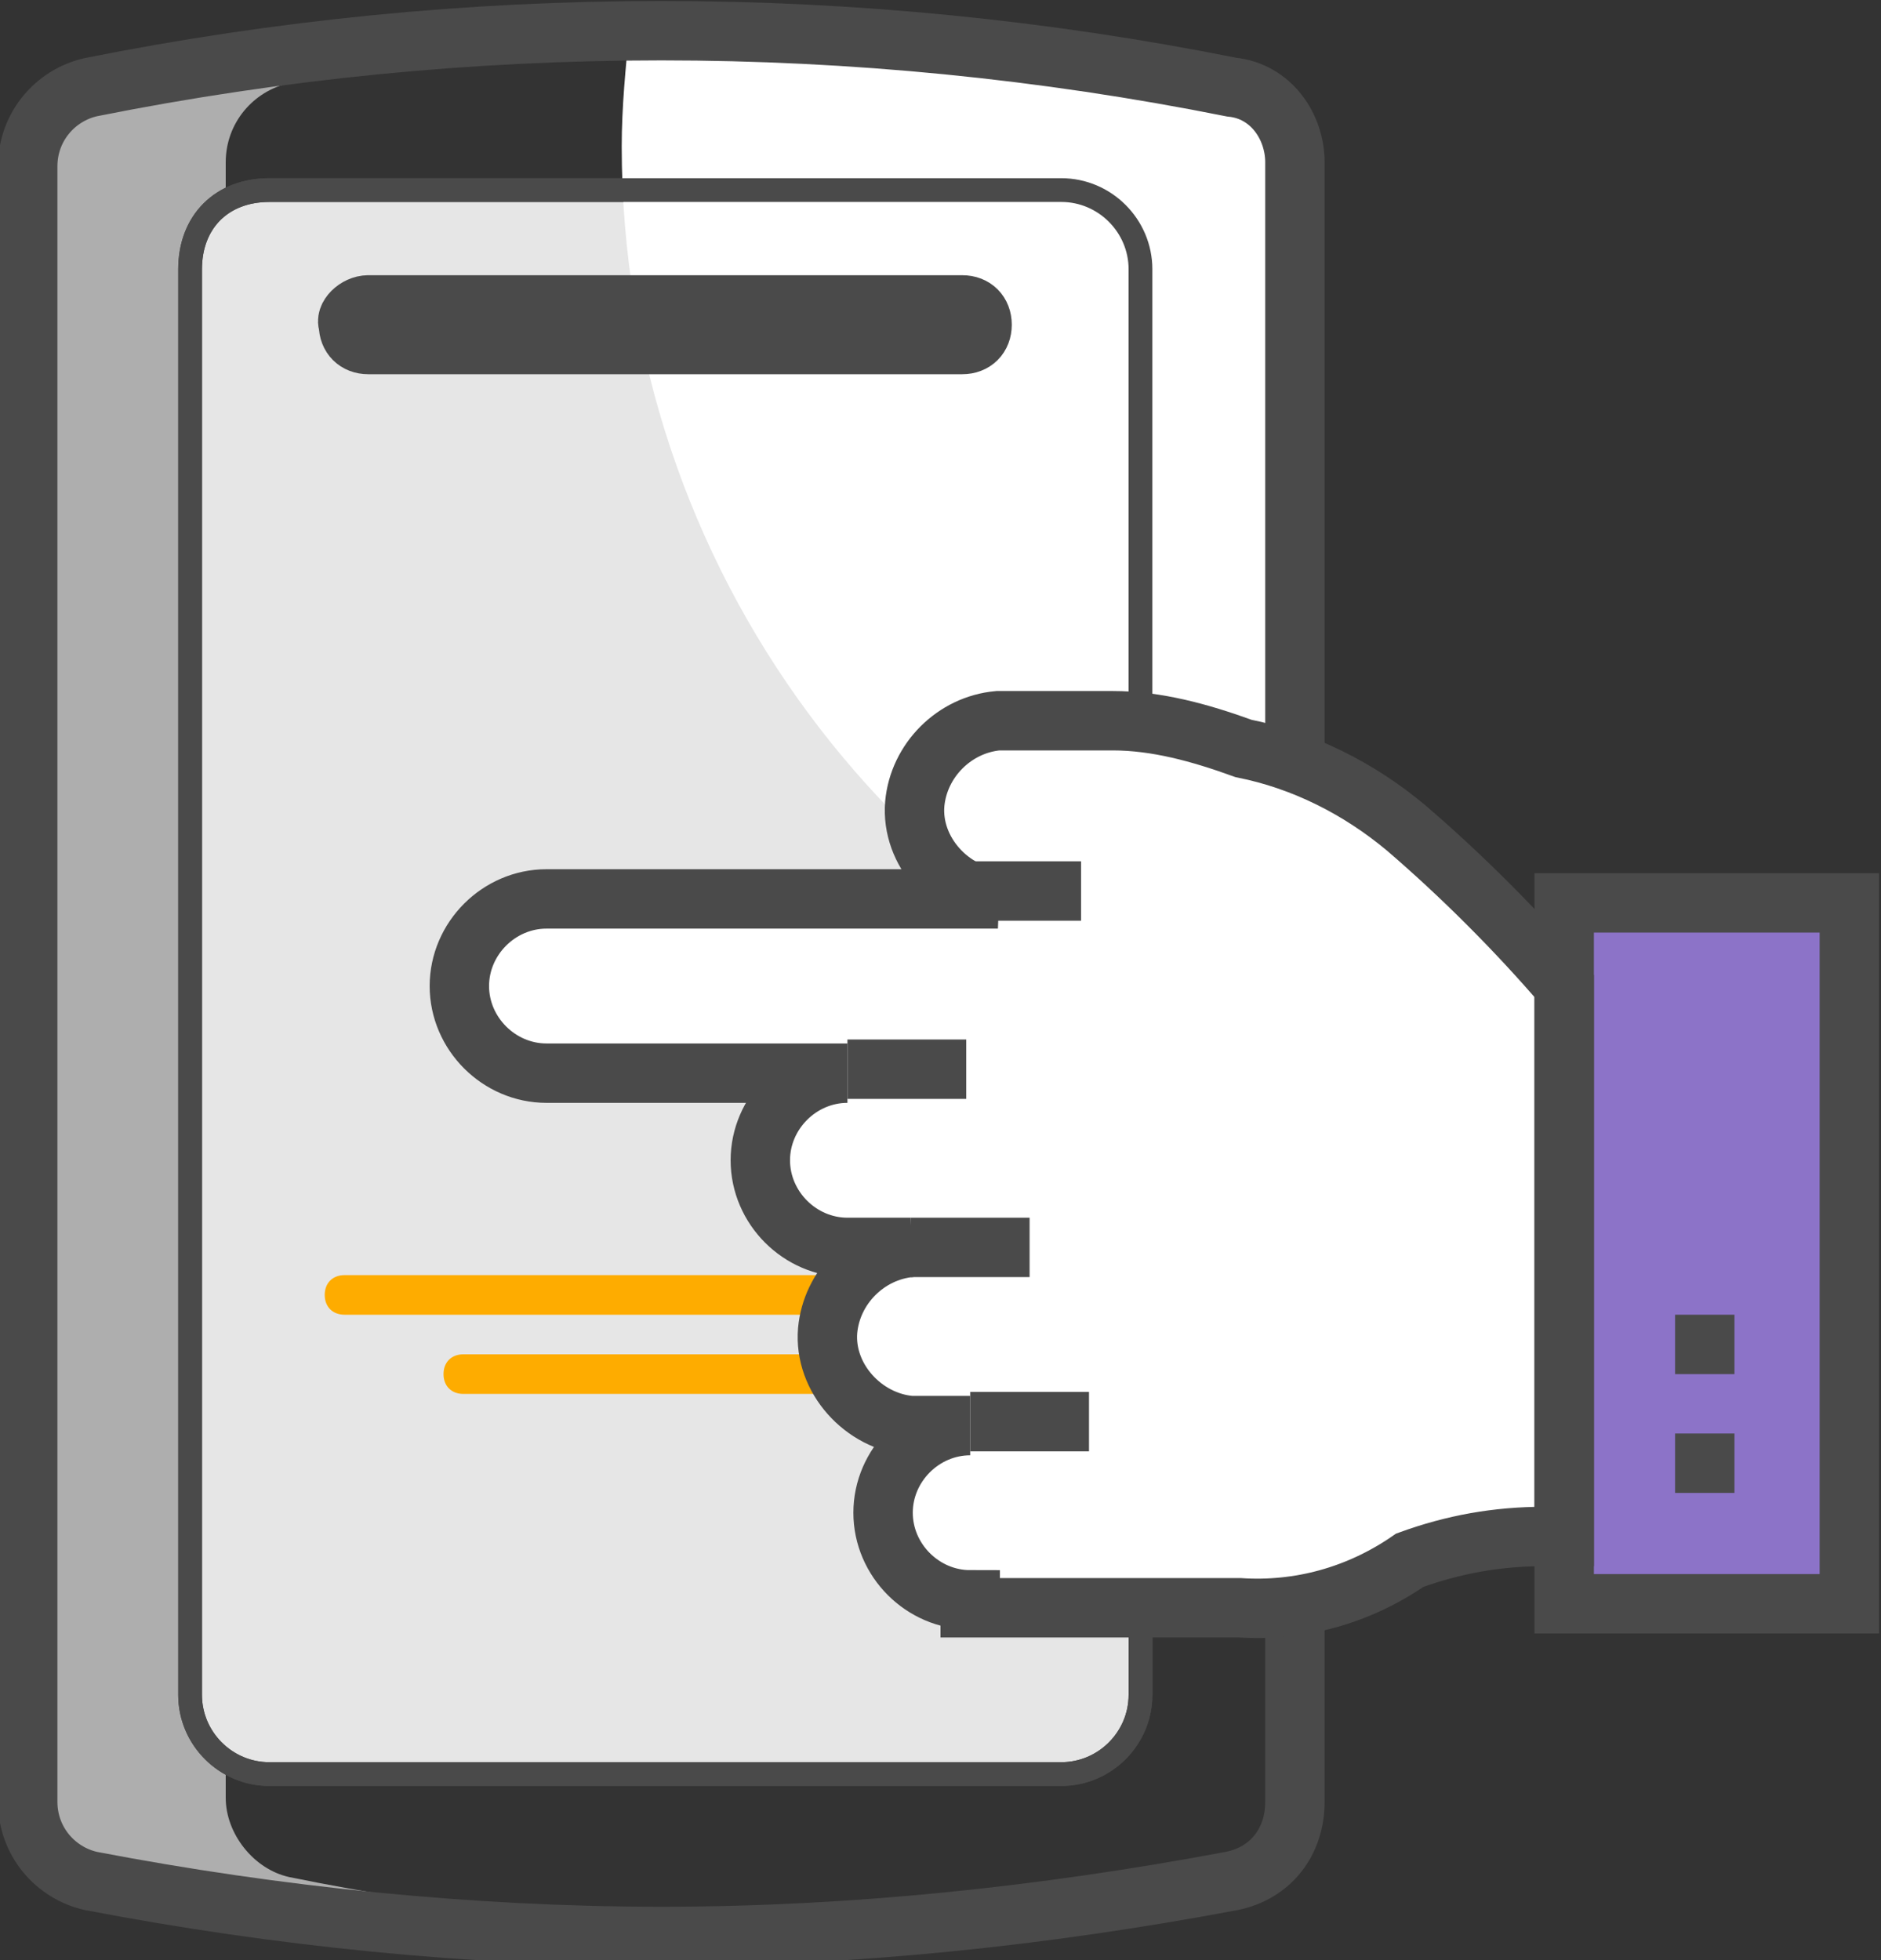 <?xml version="1.0" encoding="utf-8"?>
<!-- Generator: Adobe Illustrator 23.0.1, SVG Export Plug-In . SVG Version: 6.00 Build 0)  -->
<svg version="1.1" id="Layer_1" xmlns="http://www.w3.org/2000/svg" xmlns:xlink="http://www.w3.org/1999/xlink" x="0px" y="0px"
	 width="47.5px" height="49.5px" viewBox="0 0 47.5 49.5" enable-background="new 0 0 47.5 49.5" xml:space="preserve">
<rect x="0" y="0" width="47.5" height="49.5" fill="#333333" stroke="none"/>
<g id="Layer_4">
	<path fill-rule="evenodd" clip-rule="evenodd" fill="#AEAEAE" d="M5.7,45.4V4.1c0-1,0.7-1.8,1.6-2c3.9-0.8,7.9-1.2,11.9-1.3
		c-0.8,0-1.7,0-2.5,0c-4.8,0-9.6,0.4-14.4,1.4c-0.9,0.2-1.6,1-1.6,2v41.2c0,1,0.7,1.8,1.6,2c4.7,0.9,9.6,1.4,14.4,1.4
		c0.8,0,1.7,0,2.5,0c-4-0.2-8-0.6-11.9-1.4C6.4,47.2,5.7,46.3,5.7,45.4z"/>
</g>
<g id="Layer_5">
	<path fill="#E6E6E6" stroke="#4A4A4A" stroke-width="0.6" d="M6.8,4.8h20c1.1,0,2,0.9,2,2v36c0,1.1-0.9,2-2,2h-20c-1.1,0-2-0.9-2-2
		v-36C4.8,5.6,5.6,4.8,6.8,4.8z"/>
</g>
<g id="Layer_14">
	<path id="Rectangle-9" fill-rule="evenodd" clip-rule="evenodd" fill="#FEAC00" d="M20.7,34.2h-9c-0.3,0-0.5,0.2-0.5,0.5l0,0
		c0,0.3,0.2,0.5,0.5,0.5h9c0.3,0,0.5-0.2,0.5-0.5l0,0C21.2,34.4,21,34.2,20.7,34.2z"/>
	<path fill-rule="evenodd" clip-rule="evenodd" fill="#FEAC00" d="M20.7,32.2h-12c-0.3,0-0.5,0.2-0.5,0.5l0,0c0,0.3,0.2,0.5,0.5,0.5
		h12c0.3,0,0.5-0.2,0.5-0.5l0,0C21.2,32.4,21,32.2,20.7,32.2z"/>
</g>
<g id="Layer_12">
	<path fill-rule="evenodd" clip-rule="evenodd" fill="#FFFFFF" d="M32.7,26.7c-10.1-3.1-17-12.4-17-23c0-1,0.1-2,0.2-3h0.8
		c4.8,0,9.6,0.5,14.4,1.4l0,0c1,0.2,1.6,1,1.6,2V26.7z"/>
	<path fill="none" stroke="#4A4A4A" stroke-width="1.5" d="M31.1,2.2c-9.5-1.9-19.3-1.9-28.8,0c-0.9,0.2-1.6,1-1.6,2v41.3
		c0,1,0.7,1.8,1.6,2c4.7,0.9,9.6,1.4,14.4,1.4s9.6-0.5,14.4-1.4c1-0.2,1.6-1,1.6-2V4.1C32.7,3.2,32.1,2.3,31.1,2.2z"/>
	<path fill="none" stroke="#4A4A4A" stroke-width="0.6" d="M6.8,4.8h20c1.1,0,2,0.9,2,2v36c0,1.1-0.9,2-2,2h-20c-1.1,0-2-0.9-2-2
		v-36C4.8,5.6,5.6,4.8,6.8,4.8z"/>
</g>
<g id="Layer_13">
	<path id="Rectangle-15" fill-rule="evenodd" clip-rule="evenodd" fill="#E6E6E6" stroke="#4A4A4A" stroke-width="1.5" d="M9.3,7.7
		h15c0.3,0,0.5,0.2,0.5,0.5l0,0c0,0.3-0.2,0.5-0.5,0.5h-15C9,8.7,8.8,8.5,8.8,8.2l0,0C8.7,8,9,7.7,9.3,7.7C9.2,7.7,9.2,7.7,9.3,7.7z
		"/>
</g>
<g id="Layer_17">
	<path fill-rule="evenodd" clip-rule="evenodd" fill="#FFFFFF" d="M24.5,40.4c-1.2,0-2.2-1-2.2-2.2s1-2.2,2.2-2.2l0,0H23
		c-1.2-0.1-2.2-1.2-2.1-2.4c0.1-1.1,1-2,2.1-2.1h-1.6c-1.2,0-2.2-1-2.2-2.2s1-2.2,2.2-2.2l0,0h-7.6c-1.2,0-2.2-1-2.2-2.2
		s1-2.2,2.2-2.2l0,0h11.4c-1.2-0.1-2.2-1.2-2.1-2.4c0.1-1.1,1-2,2.1-2.1h2.9c1.1,0,2.2,0.3,3.3,0.7c1.5,0.3,2.9,1,4.1,2
		c1.4,1.2,2.8,2.6,4,4v13.9H39c-1.2,0-2.3,0.2-3.4,0.6c-1.3,0.9-2.8,1.3-4.3,1.2h-6.8V40.4z"/>
</g>
<g id="Layer_15">
	<rect x="39.5" y="22.8" fill="#8C73C8" stroke="#4A4A4A" stroke-width="1.2" width="7.2" height="17.7"/>
	<rect x="39.5" y="22.8" fill="none" stroke="#4A4A4A" stroke-width="1.5" width="7.2" height="17.7"/>
	<rect x="42.3" y="33.2" fill="#4A4A4A" width="1.5" height="1.5"/>
	<rect x="42.3" y="36.2" fill="#4A4A4A" width="1.5" height="1.5"/>
	<path fill="none" stroke="#4A4A4A" stroke-width="1.5" d="M24.5,40.4c-1.2,0-2.2-1-2.2-2.2s1-2.2,2.2-2.2l0,0H23
		c-1.2-0.1-2.2-1.2-2.1-2.4c0.1-1.1,1-2,2.1-2.1h-1.6c-1.2,0-2.2-1-2.2-2.2s1-2.2,2.2-2.2l0,0h-7.6c-1.2,0-2.2-1-2.2-2.2
		s1-2.2,2.2-2.2l0,0h11.4c-1.2-0.1-2.2-1.2-2.1-2.4c0.1-1.1,1-2,2.1-2.1h2.9c1.1,0,2.2,0.3,3.3,0.7c1.5,0.3,2.9,1,4.1,2
		c1.4,1.2,2.8,2.6,4,4v13.9H39c-1.2,0-2.3,0.2-3.4,0.6c-1.3,0.9-2.8,1.3-4.3,1.2h-6.8V40.4z"/>
	<line fill="none" stroke="#4A4A4A" stroke-width="1.5" x1="24.3" y1="22.5" x2="27.3" y2="22.5"/>
	<line fill="none" stroke="#4A4A4A" stroke-width="1.5" x1="23" y1="31.5" x2="26" y2="31.5"/>
	<line fill="none" stroke="#4A4A4A" stroke-width="1.5" x1="24.5" y1="35.9" x2="27.5" y2="35.9"/>
	<line fill="none" stroke="#4A4A4A" stroke-width="1.5" x1="21.4" y1="27" x2="24.4" y2="27"/>
</g>
</svg>
